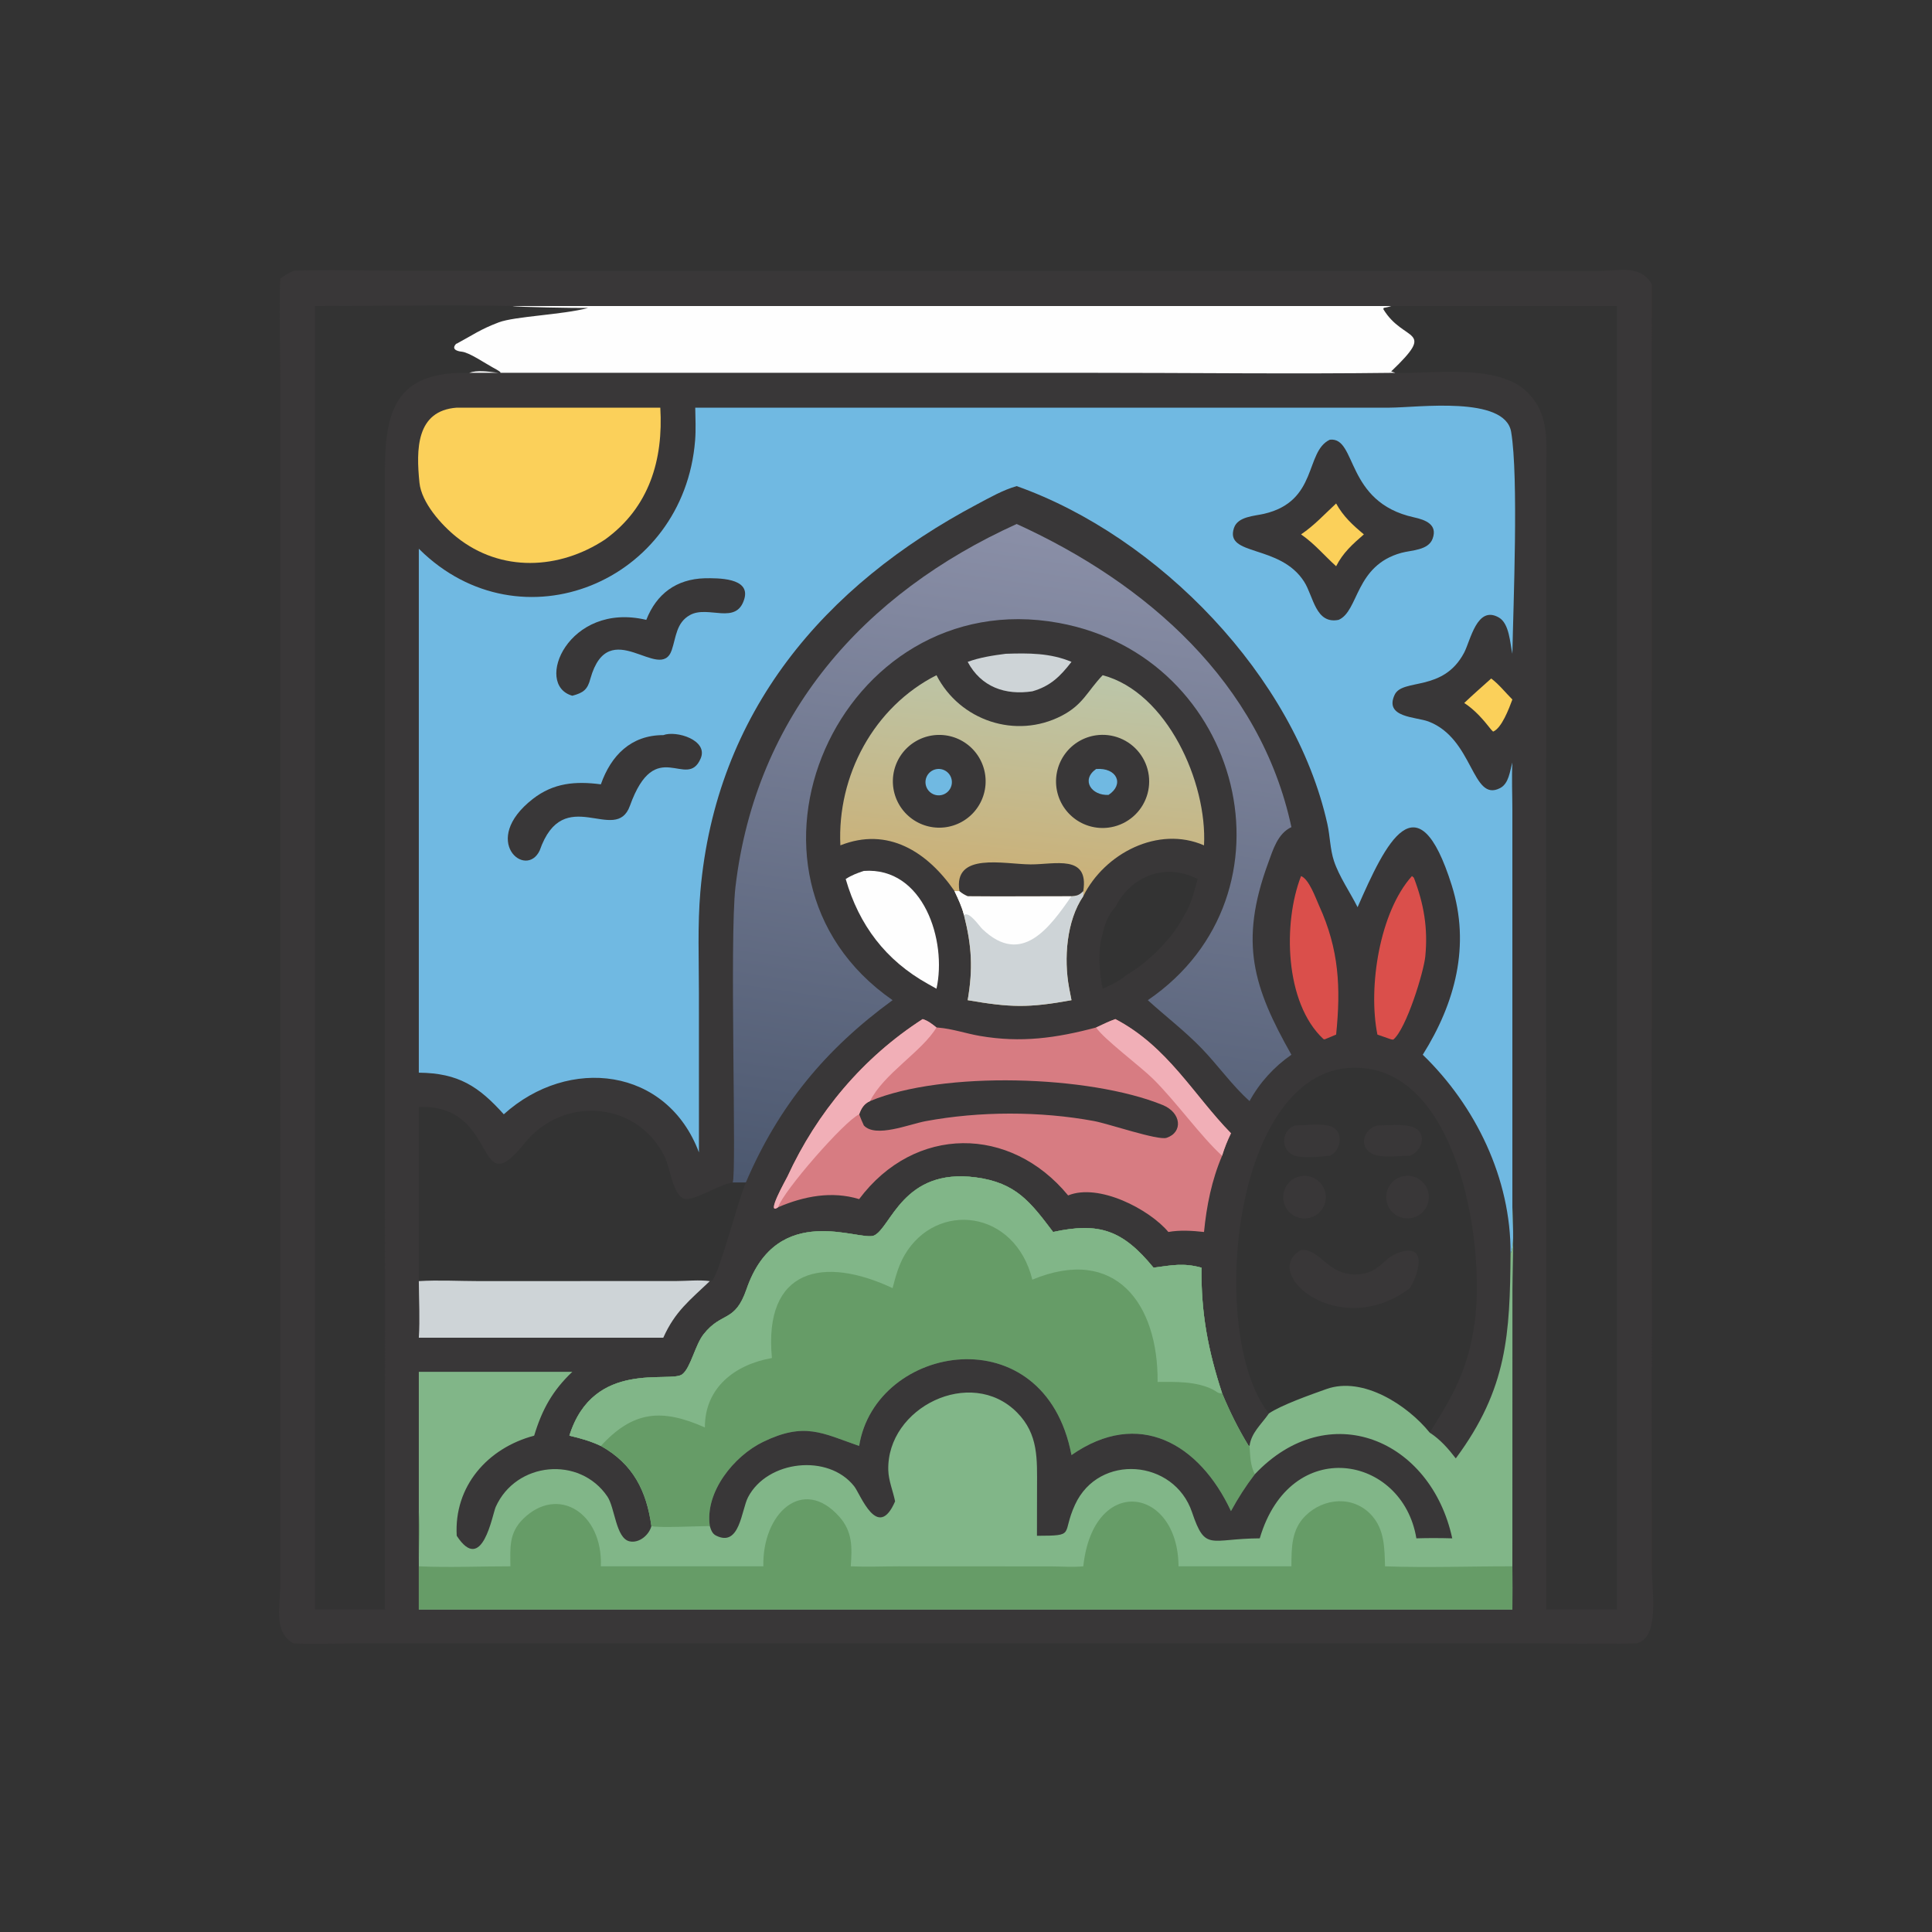 <?xml version="1.0" encoding="utf-8" ?>
<svg xmlns="http://www.w3.org/2000/svg" xmlns:xlink="http://www.w3.org/1999/xlink" width="1024" height="1024">
	<rect width="100%" height="100%" fill="#333333" stroke="none"/>
	<path fill="#393738" transform="scale(2 2)" d="M77.793 71.753C87.282 71.413 96.912 71.753 106.414 71.753L424.175 71.787C429.284 71.765 434.763 70.103 437.735 75.334L437.75 416.028C437.759 421.406 439.971 434.284 433.584 435.522C425.665 435.709 417.7 435.534 409.778 435.529L93.998 435.524C88.622 435.526 83.157 435.768 77.793 435.522C72.393 432.599 74.273 425.753 74.27 419.995L74.276 100.099C74.281 91.388 73.936 82.516 74.276 73.821C75.406 72.986 76.538 72.373 77.793 71.753ZM369.784 98.801C380.29 99.125 397.153 96.263 404.875 104.049C410.879 110.102 409.763 117.803 409.765 125.592L409.762 426.536L428.509 426.536L428.509 81.103L368.675 81.103C367.921 81.385 367.211 81.531 366.405 81.615L366.731 81.568L366.577 81.907C372.035 90.943 380.899 86.748 368.672 98.434L369.784 98.801ZM83.497 426.536L101.998 426.536L101.99 125.389C101.954 108.568 104.965 98.396 124.346 98.801C128.466 97.291 136.383 100.507 130.594 97.384C128.566 96.29 124.351 93.395 122.391 93.204C120.774 93.046 119.548 92.358 121.028 90.976L120.936 91.129C125.463 88.697 127.216 87.311 132.169 85.433C136.435 83.815 148.961 83.442 155.885 81.615C152.721 81.656 136.939 81.394 135.847 81.103C118.431 80.742 100.923 81.111 83.497 81.103L83.497 426.536ZM295.578 240.419C293.964 241.814 292.527 245.389 292.219 247.477C290.837 251.607 291.298 257.793 292.219 262.018C294.149 261.154 296.955 259.892 298.452 258.405C304.21 255.205 310.972 248.432 313.872 242.494C315.684 239.818 316.483 236.028 317.391 232.956L317.11 232.814C308.827 228.673 299.649 232.122 295.578 240.419ZM188.11 339.511L188.756 339.346C190.817 336.874 195.195 319.374 197.66 313.36L194.167 313.36C189.914 314.075 183.07 318.999 180.778 317.441C178.125 315.637 177.582 309.445 176.122 306.492C168.768 291.621 149.097 290.426 139.08 302.903C125.562 319.74 132.589 292.539 110.991 293.36L110.991 339.511C116.212 339.184 121.628 339.501 126.867 339.506L179.2 339.489C182.044 339.483 185.317 339.125 188.11 339.511ZM336.269 374.584C339.522 372.365 347.253 369.63 351.521 368.112C361.264 364.649 373.114 372.495 378.875 379.651C385.203 369.634 389.021 362.983 390.788 350.584C393.592 330.914 387.091 286.282 361.991 283.142C326.672 278.724 319.457 353.673 336.269 374.584Z"/>
	<path fill="#70B9E2" transform="scale(2 2)" d="M184.247 108.034L368.267 108.032C375.613 108.026 398.853 104.777 400.475 114.481C402.471 126.426 401.036 160.298 400.796 173.26C400.158 170.415 400.019 165.256 397.211 163.645C391.407 160.316 389.709 169.75 388.003 172.98C382.435 183.518 371.67 179.666 369.59 184.138C366.775 190.189 375.285 189.967 378.528 191.193C390.558 195.738 390.03 212.763 397.554 208.845C399.883 207.632 400.122 204.353 400.796 202.066C400.589 206.238 400.793 210.502 400.794 214.687L400.796 319.926C400.708 322.798 401.551 329.944 400.312 332.187C400.432 312.39 391.097 293.109 377.045 279.518C385.628 265.847 389.75 250.569 384.717 234.59C375.643 205.777 367.24 223.369 359.773 240.419C357.782 236.446 354.884 232.297 353.511 228.16C352.487 225.079 352.476 221.544 351.764 218.346C343.076 179.317 307.118 142.196 269.432 128.824C265.784 129.86 262.307 131.859 258.966 133.628C218.366 155.134 189.692 188.736 185.603 236.297C184.84 245.18 185.221 254.276 185.221 263.192L185.228 305.397C176.761 282.836 150.735 279.759 133.509 295.3C126.878 287.929 121.529 284.37 110.991 284.272L110.991 145.419L111.177 145.605C137.98 172.04 181.234 154.266 184.213 116.706C184.441 113.841 184.292 110.906 184.247 108.034Z"/>
	<path fill="#393738" transform="scale(2 2)" d="M352.411 116.529C359.66 115.699 356.389 133.092 374.718 137.101C377.757 137.765 381.046 138.996 379.656 142.763C378.507 145.877 374.053 145.776 371.362 146.515C359.06 149.893 360.131 161.957 354.742 164.271C348.632 165.475 348.11 158.09 345.629 154.181C339.24 144.116 324.481 147.505 327.015 139.915C328.036 136.861 332.39 136.765 334.965 136.17C349.372 132.84 345.759 119.689 352.411 116.529Z"/>
	<path fill="#FBD05A" transform="scale(2 2)" d="M354.088 133.425C355.965 136.848 358.478 139.138 361.441 141.617C358.442 144.227 355.915 146.462 354.088 150.06C350.876 147.159 348.424 144.136 344.793 141.617C348.298 139.258 350.999 136.277 354.088 133.425Z"/>
	<path fill="#393738" transform="scale(2 2)" d="M175.777 194.814C179.26 193.515 187.753 196.147 185.689 200.991C182.015 209.612 173.734 194.603 166.934 213.542C163.162 224.045 149.341 207.274 143.022 225.395C139.361 233.114 127.088 222.751 141.177 211.747C146.699 207.434 152.549 206.984 159.236 207.855C161.919 200.212 167.233 194.801 175.777 194.814Z"/>
	<path fill="#393738" transform="scale(2 2)" d="M186.8 153.245C190.16 153.209 198.905 153.047 197.261 158.693C195.179 165.842 187.689 160.273 182.82 163.01C179.213 165.037 179.188 168.805 178.027 172.255C175.013 181.211 161.369 162.532 156.468 179.815C155.725 182.731 154.625 183.599 151.674 184.377C141.361 181.505 150.59 159.358 171.275 164.271C173.984 157.372 179.225 153.455 186.8 153.245Z"/>
	<path fill="#81B688" transform="scale(2 2)" d="M150.893 380.466C157.278 360.081 177.681 366.671 180.83 364.191C183.069 362.428 184.205 356.432 186.484 353.562C191.322 347.472 194.753 350.608 197.835 341.658C205.953 318.087 227.881 329.06 231.607 327.436C236.113 325.471 239.226 309.441 258.618 312.023C269.278 313.443 273.058 318.537 279.086 326.488C291.247 323.84 297.516 325.944 305.699 335.948C310.536 335.305 313.6 334.626 318.413 335.948C318.265 347.961 320.149 357.853 323.869 369.215C325.888 374.053 328.124 378.614 330.866 383.089L331.142 383.191C331.597 379.698 334.243 377.485 336.151 374.755L336.269 374.584C339.522 372.365 347.253 369.63 351.521 368.112C361.264 364.649 373.114 372.495 378.875 379.651C381.684 381.472 383.769 383.855 385.796 386.489C399.53 367.983 400.137 353.397 400.312 332.187C401.551 329.944 400.708 322.798 400.796 319.926C401.294 328.147 400.748 336.587 400.811 344.848L400.796 415.091C400.811 418.906 400.837 422.721 400.796 426.536L110.991 426.536L110.991 400.458L110.991 363.548L151.674 363.548C146.418 368.526 143.637 373.567 141.56 380.466C129.177 383.749 120.272 393.917 121.038 406.998C127.823 417.441 130.467 401.367 131.373 399.347C136.756 387.348 153.602 385.761 160.959 396.585C162.969 399.542 163.196 407.672 166.846 408.472C169.384 409.028 172.026 406.785 172.629 404.417C171.332 395.144 167.829 387.992 159.236 383.191C156.503 381.899 153.834 381.152 150.893 380.466Z"/>
	<path fill="#669C67" transform="scale(2 2)" d="M150.893 380.466C157.278 360.081 177.681 366.671 180.83 364.191C183.069 362.428 184.205 356.432 186.484 353.562C191.322 347.472 194.753 350.608 197.835 341.658C205.953 318.087 227.881 329.06 231.607 327.436C236.113 325.471 239.226 309.441 258.618 312.023C269.278 313.443 273.058 318.537 279.086 326.488C291.247 323.84 297.516 325.944 305.699 335.948C310.536 335.305 313.6 334.626 318.413 335.948C318.265 347.961 320.149 357.853 323.869 369.215C325.888 374.053 328.124 378.614 330.866 383.089L331.142 383.191C331.317 385.734 331.333 388.387 332.544 390.687C330.144 393.811 328.102 397 326.221 400.458C317.885 382.586 301.781 373.178 283.956 385.614C276.854 348.343 232.032 356.034 227.681 383.191C217.886 379.795 213.246 376.76 202.182 382.141C194.557 385.849 186.767 395.355 188.11 404.417C185.853 404.41 173.868 404.972 172.629 404.417C171.332 395.144 167.829 387.992 159.236 383.191C156.503 381.899 153.834 381.152 150.893 380.466Z"/>
	<path fill="#81B688" transform="scale(2 2)" d="M150.893 380.466C157.278 360.081 177.681 366.671 180.83 364.191C183.069 362.428 184.205 356.432 186.484 353.562C191.322 347.472 194.753 350.608 197.835 341.658C205.953 318.087 227.881 329.06 231.607 327.436C236.113 325.471 239.226 309.441 258.618 312.023C269.278 313.443 273.058 318.537 279.086 326.488C291.247 323.84 297.516 325.944 305.699 335.948C310.536 335.305 313.6 334.626 318.413 335.948C318.265 347.961 320.149 357.853 323.869 369.215C322.84 369.417 322.292 368.664 321.393 368.223C316.928 366.032 311.619 366.2 306.778 366.231C306.956 345.503 295.597 329.992 273.585 339.121C268.938 320.482 248.177 318.233 239.749 332.57C238.15 335.291 237.329 338.333 236.545 341.366C218.273 332.774 202.296 336.109 204.566 359.892C194.804 361.601 186.762 367.724 186.8 378.293C175.264 373.157 167.714 373.959 159.236 383.191C156.503 381.899 153.834 381.152 150.893 380.466Z"/>
	<path fill="#669C67" transform="scale(2 2)" d="M342.236 415.091C342.267 410.226 342.198 405.413 345.947 401.707C350.843 396.868 358.733 396.282 363.523 401.605C366.941 405.404 366.903 410.307 367.048 415.091C378.242 415.501 389.585 415.069 400.796 415.091C400.811 418.906 400.837 422.721 400.796 426.536L110.991 426.536L110.991 400.458C111.488 405.292 110.928 410.231 110.991 415.091C119.028 415.456 127.21 415.08 135.264 415.091C135.215 410.182 134.824 406.279 138.638 402.527C147.818 393.495 159.773 400.907 159.236 415.091L202.298 415.091C201.969 401.128 212.674 391.079 222.354 401.86C225.996 405.917 225.809 410.07 225.459 415.091C229.666 415.28 233.899 415.101 238.111 415.095L278.595 415.115C281.386 415.127 284.309 415.356 287.085 415.091C289.708 390.632 312.18 393.869 312.321 415.091L342.236 415.091Z"/>
	<path fill="#393738" transform="scale(2 2)" d="M227.681 383.191C232.032 356.034 276.854 348.343 283.956 385.614C301.781 373.178 317.885 382.586 326.221 400.458C328.102 397 330.144 393.811 332.544 390.687C352.053 370.043 379.182 381.393 384.86 407.677C381.682 407.592 378.531 407.572 375.353 407.677C371.716 385.543 341.949 380.186 333.849 407.677C320.613 407.734 319.462 411.331 315.905 400.768C311.167 386.701 291.21 385.059 284.898 398.747C281.221 406.719 285.286 406.964 274.804 406.998L274.825 394.246C274.833 386.678 275.25 380.098 269.511 374.308C257.296 361.983 234.939 372.999 235.405 389.628C235.482 392.406 236.664 395.157 237.21 397.872C232.598 408.545 228.048 396.013 226.37 393.882C219.495 385.146 203.334 387.002 198.238 396.781C196.458 400.197 196.068 410.154 189.728 406.933C188.736 406.429 188.416 405.41 188.11 404.417C186.767 395.355 194.557 385.849 202.182 382.141C213.246 376.76 217.886 379.795 227.681 383.191Z"/>
	<defs>
		<linearGradient id="gradient_0" gradientUnits="userSpaceOnUse" x1="258.64" y1="322.157" x2="285.433" y2="141.615">
			<stop offset="0" stop-color="#4C586F"/>
			<stop offset="1" stop-color="#8A8FA7"/>
		</linearGradient>
	</defs>
	<path fill="url(#gradient_0)" transform="scale(2 2)" d="M269.432 138.865C303.872 154.54 334.043 180.939 342.236 219.196C338.577 220.895 337.348 225.242 336.053 228.773C328.352 249.779 332.15 261.691 342.236 279.518C337.65 282.693 333.818 286.902 331.142 291.796C326.495 287.631 322.805 282.344 318.455 277.842C313.987 273.217 308.929 269.374 304.186 265.058C345.316 236.981 329.367 173.966 280.576 165.077C222.305 154.462 188.404 231.617 236.545 265.058C218.771 278.028 206.389 292.98 197.66 313.36L194.167 313.36C195.279 311.498 193.288 248.718 194.909 235.01C200.293 189.473 228.876 157.235 269.432 138.865Z"/>
	<path fill="#393738" transform="scale(2 2)" d="M344.793 331.261C350.138 330.98 351.681 337.982 359.51 337.723C365.707 337.517 366.194 333.569 370.552 332.004C378.249 329.239 376.211 337.175 373.643 341.366C354.931 355.515 333.797 337.369 344.793 331.261Z"/>
	<path fill="#393738" transform="scale(2 2)" d="M343.229 298.255C345.948 298.215 349.957 297.667 352.528 298.434C356.221 299.537 355.558 304.914 352.411 306.284C350.094 306.531 344.716 307.07 342.709 306.121C339.192 304.459 339.685 299.433 343.229 298.255Z"/>
	<path fill="#393738" transform="scale(2 2)" d="M365.028 298.255C367.81 298.223 371.314 297.812 373.997 298.547C378.373 299.745 377.184 304.942 373.643 306.284C370.878 306.308 366.003 306.971 363.607 305.747C359.876 303.842 361.469 299.101 365.028 298.255Z"/>
	<path fill="#393738" transform="scale(2 2)" d="M371.686 311.748Q371.821 311.716 371.958 311.69Q372.094 311.664 372.232 311.645Q372.369 311.626 372.508 311.614Q372.646 311.602 372.785 311.596Q372.923 311.591 373.062 311.592Q373.201 311.594 373.34 311.602Q373.478 311.61 373.617 311.625Q373.755 311.64 373.892 311.662Q374.029 311.684 374.165 311.712Q374.301 311.741 374.435 311.776Q374.57 311.811 374.702 311.853Q374.835 311.894 374.965 311.942Q375.095 311.991 375.223 312.045Q375.351 312.1 375.475 312.16Q375.6 312.221 375.722 312.288Q375.844 312.355 375.962 312.427Q376.081 312.5 376.195 312.578Q376.31 312.657 376.42 312.741Q376.531 312.825 376.638 312.914Q376.744 313.003 376.846 313.098Q376.948 313.192 377.045 313.291Q377.142 313.391 377.234 313.495Q377.326 313.599 377.413 313.707Q377.5 313.815 377.581 313.928Q377.663 314.04 377.739 314.157Q377.815 314.273 377.885 314.393Q377.955 314.513 378.019 314.636Q378.083 314.759 378.141 314.885Q378.199 315.012 378.25 315.141Q378.302 315.27 378.347 315.401Q378.392 315.532 378.431 315.665Q378.47 315.799 378.502 315.934Q378.534 316.069 378.56 316.206Q378.585 316.342 378.604 316.48Q378.623 316.617 378.635 316.756Q378.647 316.894 378.652 317.033Q378.657 317.172 378.655 317.311Q378.654 317.45 378.645 317.588Q378.637 317.727 378.621 317.865Q378.606 318.003 378.584 318.14Q378.562 318.277 378.533 318.413Q378.504 318.549 378.469 318.683Q378.434 318.818 378.392 318.95Q378.35 319.082 378.301 319.213Q378.253 319.343 378.198 319.47Q378.143 319.598 378.082 319.723Q378.021 319.848 377.954 319.969Q377.887 320.091 377.814 320.209Q377.741 320.327 377.663 320.442Q377.584 320.556 377.5 320.667Q377.416 320.777 377.326 320.884Q377.237 320.99 377.142 321.091Q377.047 321.193 376.948 321.29Q376.848 321.387 376.744 321.479Q376.64 321.571 376.532 321.658Q376.423 321.744 376.31 321.825Q376.198 321.907 376.081 321.982Q375.965 322.058 375.845 322.128Q375.725 322.198 375.601 322.261Q375.478 322.325 375.351 322.383Q375.225 322.44 375.096 322.492Q374.967 322.543 374.836 322.588Q374.704 322.633 374.571 322.672Q374.437 322.71 374.302 322.742Q374.167 322.774 374.031 322.799Q373.895 322.824 373.757 322.842Q373.62 322.861 373.482 322.873Q373.344 322.884 373.206 322.889Q373.067 322.894 372.929 322.892Q372.79 322.89 372.652 322.882Q372.514 322.873 372.376 322.857Q372.238 322.842 372.102 322.82Q371.965 322.798 371.829 322.769Q371.694 322.74 371.56 322.705Q371.426 322.669 371.294 322.627Q371.162 322.585 371.032 322.537Q370.902 322.488 370.775 322.434Q370.648 322.379 370.523 322.318Q370.399 322.257 370.278 322.19Q370.156 322.124 370.039 322.051Q369.921 321.978 369.806 321.9Q369.692 321.821 369.582 321.737Q369.472 321.653 369.366 321.564Q369.26 321.475 369.159 321.38Q369.057 321.286 368.96 321.187Q368.864 321.088 368.772 320.984Q368.68 320.88 368.594 320.772Q368.507 320.664 368.426 320.552Q368.345 320.439 368.269 320.323Q368.194 320.207 368.124 320.087Q368.054 319.968 367.991 319.845Q367.927 319.722 367.869 319.596Q367.811 319.47 367.76 319.341Q367.708 319.213 367.663 319.082Q367.618 318.951 367.58 318.818Q367.541 318.685 367.509 318.55Q367.477 318.415 367.452 318.279Q367.426 318.143 367.407 318.006Q367.389 317.868 367.377 317.73Q367.365 317.592 367.359 317.454Q367.354 317.316 367.356 317.177Q367.357 317.039 367.366 316.9Q367.374 316.762 367.389 316.624Q367.404 316.487 367.426 316.35Q367.448 316.213 367.477 316.078Q367.505 315.942 367.54 315.808Q367.576 315.674 367.617 315.542Q367.659 315.41 367.707 315.28Q367.755 315.15 367.81 315.023Q367.864 314.895 367.925 314.771Q367.985 314.646 368.052 314.525Q368.118 314.403 368.191 314.285Q368.263 314.167 368.342 314.053Q368.42 313.938 368.503 313.828Q368.587 313.718 368.676 313.612Q368.765 313.505 368.859 313.404Q368.953 313.302 369.052 313.205Q369.151 313.108 369.255 313.016Q369.358 312.924 369.466 312.838Q369.574 312.751 369.686 312.669Q369.799 312.588 369.915 312.512Q370.03 312.436 370.15 312.366Q370.27 312.296 370.392 312.232Q370.515 312.168 370.641 312.11Q370.767 312.052 370.895 312.001Q371.024 311.949 371.155 311.904Q371.285 311.858 371.418 311.819Q371.551 311.78 371.686 311.748Z"/>
	<path fill="#393738" transform="scale(2 2)" d="M344.872 311.674Q345.007 311.654 345.143 311.64Q345.278 311.626 345.414 311.619Q345.55 311.612 345.687 311.612Q345.823 311.611 345.959 311.617Q346.096 311.623 346.231 311.636Q346.367 311.648 346.502 311.668Q346.637 311.687 346.771 311.712Q346.905 311.738 347.037 311.77Q347.17 311.802 347.301 311.841Q347.432 311.879 347.56 311.924Q347.689 311.968 347.816 312.019Q347.942 312.07 348.066 312.127Q348.19 312.184 348.311 312.247Q348.432 312.31 348.55 312.378Q348.668 312.447 348.782 312.521Q348.896 312.595 349.007 312.675Q349.118 312.754 349.224 312.839Q349.331 312.924 349.433 313.014Q349.536 313.104 349.634 313.199Q349.732 313.293 349.825 313.393Q349.919 313.492 350.007 313.596Q350.096 313.7 350.179 313.808Q350.262 313.916 350.34 314.027Q350.418 314.139 350.491 314.255Q350.563 314.37 350.63 314.489Q350.697 314.608 350.758 314.73Q350.819 314.851 350.874 314.976Q350.929 315.101 350.978 315.228Q351.027 315.355 351.07 315.485Q351.113 315.614 351.15 315.745Q351.186 315.877 351.216 316.01Q351.246 316.143 351.27 316.277Q351.294 316.411 351.311 316.547Q351.328 316.682 351.339 316.818Q351.349 316.954 351.353 317.09Q351.357 317.226 351.355 317.362Q351.352 317.499 351.343 317.635Q351.334 317.771 351.319 317.906Q351.303 318.042 351.281 318.176Q351.259 318.311 351.23 318.444Q351.201 318.577 351.166 318.709Q351.131 318.841 351.09 318.971Q351.049 319.101 351.001 319.229Q350.953 319.356 350.9 319.482Q350.846 319.607 350.786 319.729Q350.727 319.852 350.661 319.972Q350.596 320.091 350.525 320.208Q350.453 320.324 350.377 320.436Q350.3 320.549 350.218 320.658Q350.136 320.767 350.048 320.872Q349.961 320.976 349.869 321.077Q349.777 321.177 349.68 321.273Q349.583 321.369 349.482 321.46Q349.38 321.551 349.274 321.637Q349.169 321.723 349.059 321.804Q348.949 321.885 348.836 321.961Q348.722 322.036 348.605 322.106Q348.488 322.176 348.368 322.24Q348.247 322.304 348.124 322.363Q348.001 322.421 347.875 322.473Q347.749 322.526 347.621 322.572Q347.493 322.618 347.362 322.658Q347.232 322.698 347.1 322.731Q346.968 322.765 346.834 322.792Q346.65 322.829 346.464 322.854Q346.277 322.88 346.09 322.892Q345.903 322.905 345.715 322.905Q345.527 322.905 345.339 322.893Q345.152 322.881 344.966 322.856Q344.779 322.831 344.595 322.794Q344.411 322.757 344.23 322.708Q344.048 322.658 343.871 322.597Q343.693 322.536 343.52 322.463Q343.347 322.39 343.179 322.306Q343.011 322.222 342.849 322.127Q342.687 322.032 342.532 321.926Q342.376 321.82 342.228 321.704Q342.08 321.589 341.94 321.463Q341.801 321.338 341.669 321.203Q341.538 321.069 341.416 320.926Q341.294 320.783 341.182 320.632Q341.069 320.482 340.967 320.324Q340.865 320.166 340.774 320.002Q340.683 319.838 340.602 319.668Q340.522 319.498 340.453 319.323Q340.385 319.148 340.328 318.969Q340.271 318.79 340.226 318.607Q340.181 318.425 340.148 318.24Q340.116 318.055 340.095 317.868Q340.075 317.681 340.067 317.493Q340.059 317.306 340.064 317.118Q340.069 316.93 340.086 316.743Q340.103 316.556 340.132 316.37Q340.162 316.185 340.204 316.001Q340.245 315.818 340.299 315.638Q340.353 315.458 340.419 315.282Q340.485 315.106 340.562 314.935Q340.639 314.763 340.728 314.598Q340.817 314.432 340.916 314.272Q341.015 314.113 341.125 313.96Q341.235 313.808 341.354 313.663Q341.474 313.518 341.603 313.382Q341.732 313.245 341.87 313.117Q342.008 312.989 342.154 312.871Q342.3 312.753 342.453 312.645Q342.607 312.536 342.767 312.438Q342.928 312.34 343.094 312.253Q343.261 312.166 343.433 312.091Q343.605 312.015 343.781 311.951Q343.958 311.887 344.139 311.834Q344.319 311.782 344.503 311.742Q344.686 311.702 344.872 311.674Z"/>
	<defs>
		<linearGradient id="gradient_1" gradientUnits="userSpaceOnUse" x1="268.806" y1="237.001" x2="275.575" y2="176.873">
			<stop offset="0" stop-color="#CCAF74"/>
			<stop offset="1" stop-color="#BBC6AA"/>
		</linearGradient>
	</defs>
	<path fill="url(#gradient_1)" transform="scale(2 2)" d="M292.219 178.937C309.264 183.448 319.961 207.325 319.077 224.026C306.925 218.725 292.693 226.172 287.085 237.487C282.599 244.028 281.904 254.159 283.317 261.761L283.956 265.058C272.523 267.153 267.729 266.999 256.445 265.058C257.882 256.731 257.532 250.699 255.462 242.494C254.934 240.283 253.91 238.197 252.958 236.146C245.727 225.68 235.262 219.055 222.707 224.026C221.823 205.561 231.568 187.346 248.177 178.937C254.352 190.984 269.197 195.98 281.351 189.686C287.081 186.719 288.147 183.173 292.219 178.937Z"/>
	<path fill="#CED4D7" transform="scale(2 2)" d="M254.262 236.146C254.973 236.753 255.592 237.112 256.445 237.487C265.614 237.586 274.787 237.475 283.956 237.487C285.414 237.412 286.046 237.192 287.085 236.146L287.085 237.487C282.599 244.028 281.904 254.159 283.317 261.761L283.956 265.058C272.523 267.153 267.729 266.999 256.445 265.058C257.882 256.731 257.532 250.699 255.462 242.494C254.934 240.283 253.91 238.197 252.958 236.146C253.394 236.17 253.826 236.154 254.262 236.146Z"/>
	<path fill="#FEFEFE" transform="scale(2 2)" d="M254.262 236.146C254.973 236.753 255.592 237.112 256.445 237.487C265.614 237.586 274.787 237.475 283.956 237.487C278.15 245.864 270.742 256.155 260.349 246.217C259.422 245.33 256.86 241.406 255.462 242.494C254.934 240.283 253.91 238.197 252.958 236.146C253.394 236.17 253.826 236.154 254.262 236.146Z"/>
	<path fill="#393738" transform="scale(2 2)" d="M254.262 236.146C252.573 225.718 266.032 229.028 273.076 229.074C279.539 229.115 288.632 226.319 287.085 236.146C286.046 237.192 285.414 237.412 283.956 237.487C274.787 237.475 265.614 237.586 256.445 237.487C255.592 237.112 254.973 236.753 254.262 236.146Z"/>
	<path fill="#393738" transform="scale(2 2)" d="M290.427 194.868Q290.83 194.81 291.235 194.778Q291.641 194.746 292.048 194.741Q292.455 194.736 292.861 194.758Q293.268 194.779 293.672 194.828Q294.076 194.877 294.476 194.952Q294.876 195.027 295.27 195.128Q295.664 195.229 296.051 195.356Q296.438 195.483 296.815 195.635Q297.192 195.787 297.559 195.964Q297.926 196.141 298.28 196.341Q298.634 196.542 298.974 196.765Q299.314 196.988 299.639 197.234Q299.964 197.479 300.272 197.745Q300.58 198.011 300.869 198.297Q301.159 198.583 301.429 198.887Q301.699 199.192 301.949 199.513Q302.199 199.834 302.426 200.172Q302.654 200.509 302.859 200.86Q303.065 201.212 303.246 201.576Q303.428 201.94 303.585 202.316Q303.742 202.691 303.874 203.076Q304.006 203.461 304.113 203.854Q304.219 204.247 304.299 204.646Q304.38 205.045 304.434 205.448Q304.488 205.851 304.515 206.257Q304.542 206.663 304.542 207.07Q304.543 207.477 304.516 207.884Q304.49 208.29 304.437 208.693Q304.384 209.097 304.304 209.496Q304.225 209.895 304.119 210.288Q304.013 210.681 303.882 211.066Q303.75 211.451 303.594 211.827Q303.438 212.203 303.257 212.567Q303.076 212.932 302.871 213.284Q302.667 213.636 302.44 213.973Q302.213 214.311 301.964 214.633Q301.715 214.955 301.445 215.259Q301.175 215.564 300.886 215.851Q300.597 216.137 300.29 216.404Q299.983 216.671 299.658 216.917Q299.334 217.162 298.994 217.386Q298.655 217.611 298.301 217.812Q297.947 218.013 297.581 218.19Q297.215 218.368 296.837 218.521Q296.46 218.673 296.074 218.801Q295.688 218.929 295.294 219.031Q294.9 219.133 294.5 219.209Q294.1 219.285 293.696 219.334Q293.397 219.37 293.097 219.392Q292.797 219.414 292.497 219.421Q292.196 219.429 291.895 219.421Q291.594 219.414 291.294 219.392Q290.994 219.37 290.696 219.333Q290.397 219.296 290.101 219.245Q289.804 219.194 289.511 219.129Q289.217 219.063 288.927 218.983Q288.637 218.903 288.351 218.81Q288.066 218.716 287.785 218.608Q287.504 218.501 287.228 218.38Q286.953 218.258 286.684 218.124Q286.415 217.989 286.153 217.842Q285.89 217.695 285.636 217.535Q285.381 217.375 285.134 217.203Q284.888 217.03 284.65 216.846Q284.412 216.662 284.183 216.467Q283.954 216.272 283.735 216.065Q283.516 215.859 283.308 215.642Q283.099 215.426 282.901 215.199Q282.704 214.972 282.517 214.736Q282.33 214.5 282.156 214.256Q281.981 214.011 281.818 213.758Q281.655 213.505 281.505 213.244Q281.355 212.983 281.218 212.716Q281.081 212.448 280.956 212.174Q280.832 211.9 280.722 211.62Q280.611 211.341 280.514 211.056Q280.417 210.771 280.335 210.482Q280.252 210.193 280.183 209.9Q280.114 209.607 280.06 209.311Q280.006 209.015 279.966 208.717Q279.926 208.419 279.901 208.119Q279.876 207.819 279.865 207.519Q279.854 207.218 279.858 206.917Q279.862 206.617 279.881 206.316Q279.9 206.016 279.933 205.717Q279.966 205.418 280.014 205.121Q280.062 204.824 280.124 204.53Q280.186 204.236 280.263 203.945Q280.339 203.654 280.43 203.367Q280.52 203.08 280.625 202.798Q280.729 202.516 280.847 202.239Q280.965 201.962 281.097 201.692Q281.228 201.421 281.372 201.157Q281.517 200.893 281.674 200.637Q281.831 200.38 282 200.132Q282.17 199.883 282.351 199.643Q282.533 199.403 282.725 199.172Q282.918 198.941 283.122 198.72Q283.326 198.499 283.54 198.288Q283.754 198.077 283.979 197.876Q284.203 197.676 284.437 197.487Q284.671 197.298 284.914 197.12Q285.156 196.943 285.408 196.777Q285.659 196.612 285.918 196.458Q286.177 196.305 286.443 196.165Q286.709 196.025 286.981 195.897Q287.254 195.77 287.532 195.657Q287.811 195.543 288.095 195.443Q288.378 195.343 288.666 195.257Q288.955 195.17 289.247 195.098Q289.539 195.027 289.834 194.969Q290.129 194.911 290.427 194.868Z"/>
	<path fill="#70B9E2" transform="scale(2 2)" d="M290.481 203.793C295.999 203.361 298.031 207.868 293.772 210.657C289.214 210.884 286.406 206.676 290.481 203.793Z"/>
	<path fill="#393738" transform="scale(2 2)" d="M246.931 194.917Q247.229 194.868 247.529 194.835Q247.828 194.801 248.13 194.782Q248.431 194.762 248.732 194.758Q249.034 194.754 249.336 194.764Q249.637 194.775 249.938 194.8Q250.239 194.825 250.538 194.865Q250.837 194.905 251.134 194.96Q251.43 195.015 251.724 195.084Q252.018 195.153 252.308 195.236Q252.598 195.32 252.883 195.417Q253.169 195.515 253.449 195.626Q253.73 195.738 254.004 195.863Q254.279 195.988 254.547 196.126Q254.815 196.265 255.076 196.416Q255.337 196.567 255.59 196.731Q255.844 196.895 256.088 197.072Q256.333 197.248 256.569 197.436Q256.805 197.624 257.032 197.823Q257.258 198.023 257.475 198.233Q257.691 198.443 257.897 198.664Q258.103 198.885 258.298 199.115Q258.492 199.345 258.676 199.585Q258.859 199.825 259.03 200.073Q259.201 200.322 259.36 200.578Q259.519 200.835 259.665 201.099Q259.811 201.363 259.944 201.634Q260.077 201.905 260.196 202.182Q260.316 202.459 260.422 202.741Q260.527 203.024 260.619 203.311Q260.711 203.599 260.789 203.891Q260.866 204.182 260.929 204.477Q260.992 204.772 261.041 205.07Q261.09 205.368 261.124 205.668Q261.157 205.967 261.177 206.268Q261.196 206.57 261.2 206.871Q261.205 207.173 261.194 207.474Q261.184 207.776 261.159 208.077Q261.133 208.377 261.094 208.676Q261.054 208.975 260.999 209.272Q260.945 209.569 260.876 209.863Q260.806 210.156 260.723 210.446Q260.64 210.736 260.542 211.022Q260.445 211.307 260.333 211.588Q260.222 211.868 260.097 212.143Q259.972 212.417 259.834 212.685Q259.696 212.954 259.544 213.215Q259.393 213.476 259.229 213.729Q259.065 213.982 258.889 214.227Q258.713 214.472 258.525 214.708Q258.337 214.944 258.138 215.171Q257.938 215.397 257.728 215.614Q257.518 215.83 257.297 216.036Q257.077 216.242 256.847 216.437Q256.616 216.632 256.376 216.815Q256.137 216.998 255.888 217.169Q255.64 217.341 255.384 217.5Q255.127 217.659 254.863 217.805Q254.599 217.951 254.329 218.084Q254.058 218.217 253.781 218.337Q253.504 218.456 253.221 218.562Q252.939 218.668 252.651 218.76Q252.364 218.852 252.072 218.929Q251.781 219.007 251.486 219.07Q251.191 219.133 250.893 219.182Q250.595 219.231 250.295 219.265Q249.995 219.299 249.694 219.318Q249.393 219.337 249.091 219.342Q248.789 219.346 248.488 219.336Q248.186 219.326 247.885 219.301Q247.584 219.275 247.285 219.236Q246.986 219.196 246.689 219.141Q246.392 219.087 246.098 219.018Q245.805 218.949 245.514 218.865Q245.224 218.782 244.939 218.685Q244.653 218.587 244.372 218.476Q244.092 218.364 243.817 218.239Q243.542 218.114 243.274 217.976Q243.006 217.838 242.745 217.686Q242.484 217.535 242.23 217.371Q241.977 217.207 241.732 217.031Q241.487 216.855 241.251 216.667Q241.014 216.479 240.788 216.279Q240.561 216.08 240.345 215.87Q240.128 215.659 239.922 215.439Q239.716 215.218 239.521 214.988Q239.326 214.757 239.143 214.517Q238.96 214.277 238.788 214.029Q238.617 213.781 238.458 213.524Q238.299 213.267 238.153 213.003Q238.007 212.739 237.874 212.468Q237.741 212.197 237.621 211.92Q237.502 211.643 237.396 211.36Q237.29 211.078 237.198 210.79Q237.106 210.503 237.029 210.211Q236.951 209.919 236.888 209.624Q236.825 209.329 236.776 209.031Q236.727 208.733 236.693 208.433Q236.659 208.133 236.64 207.832Q236.621 207.531 236.617 207.229Q236.612 206.927 236.623 206.626Q236.633 206.324 236.658 206.023Q236.684 205.722 236.723 205.423Q236.763 205.124 236.818 204.827Q236.873 204.53 236.942 204.236Q237.011 203.943 237.094 203.653Q237.178 203.362 237.275 203.077Q237.373 202.791 237.484 202.511Q237.596 202.23 237.721 201.955Q237.846 201.681 237.984 201.413Q238.123 201.144 238.274 200.883Q238.425 200.622 238.589 200.369Q238.754 200.115 238.93 199.87Q239.106 199.625 239.294 199.389Q239.482 199.153 239.682 198.927Q239.881 198.7 240.092 198.484Q240.302 198.267 240.523 198.061Q240.743 197.855 240.974 197.661Q241.204 197.466 241.444 197.282Q241.684 197.099 241.932 196.928Q242.181 196.757 242.438 196.598Q242.694 196.439 242.958 196.293Q243.223 196.147 243.493 196.014Q243.764 195.881 244.042 195.761Q244.319 195.642 244.602 195.536Q244.884 195.43 245.172 195.339Q245.459 195.247 245.751 195.169Q246.043 195.092 246.338 195.029Q246.633 194.966 246.931 194.917Z"/>
	<path fill="#70B9E2" transform="scale(2 2)" d="M247.573 203.984Q247.736 203.925 247.903 203.883Q248.071 203.841 248.242 203.815Q248.413 203.79 248.586 203.781Q248.759 203.772 248.931 203.781Q249.104 203.789 249.275 203.815Q249.446 203.84 249.614 203.882Q249.782 203.925 249.944 203.983Q250.107 204.042 250.263 204.116Q250.419 204.19 250.568 204.28Q250.716 204.369 250.854 204.472Q250.993 204.576 251.12 204.693Q251.248 204.809 251.364 204.938Q251.479 205.067 251.582 205.206Q251.684 205.345 251.772 205.494Q251.86 205.643 251.933 205.8Q252.006 205.957 252.063 206.12Q252.12 206.283 252.161 206.451Q252.202 206.619 252.226 206.791Q252.25 206.962 252.257 207.135Q252.264 207.307 252.254 207.48Q252.244 207.653 252.217 207.824Q252.19 207.994 252.146 208.162Q252.102 208.329 252.042 208.491Q251.982 208.653 251.906 208.809Q251.831 208.964 251.74 209.112Q251.649 209.259 251.544 209.396Q251.44 209.534 251.322 209.661Q251.204 209.787 251.074 209.902Q250.945 210.016 250.804 210.117Q250.664 210.218 250.514 210.305Q250.365 210.391 250.207 210.463Q250.05 210.534 249.886 210.59Q249.724 210.645 249.558 210.684Q249.391 210.723 249.222 210.745Q249.052 210.768 248.882 210.774Q248.711 210.78 248.54 210.769Q248.37 210.758 248.201 210.731Q248.032 210.704 247.867 210.66Q247.702 210.616 247.541 210.557Q247.381 210.497 247.227 210.422Q247.074 210.348 246.928 210.258Q246.783 210.169 246.646 210.065Q246.51 209.962 246.385 209.846Q246.259 209.73 246.145 209.602Q246.032 209.475 245.931 209.336Q245.831 209.198 245.744 209.051Q245.657 208.904 245.585 208.748Q245.513 208.593 245.457 208.432Q245.401 208.271 245.36 208.105Q245.32 207.939 245.296 207.77Q245.271 207.6 245.264 207.43Q245.256 207.259 245.266 207.088Q245.275 206.918 245.301 206.749Q245.326 206.58 245.368 206.414Q245.411 206.249 245.469 206.088Q245.527 205.927 245.6 205.773Q245.673 205.618 245.761 205.472Q245.85 205.326 245.952 205.188Q246.053 205.051 246.168 204.925Q246.283 204.798 246.41 204.683Q246.536 204.569 246.673 204.467Q246.811 204.365 246.957 204.277Q247.104 204.189 247.258 204.115Q247.412 204.042 247.573 203.984Z"/>
	<path fill="#FEFEFE" transform="scale(2 2)" d="M135.847 81.103L368.675 81.103C367.921 81.385 367.211 81.531 366.405 81.615L366.731 81.568L366.577 81.907C372.035 90.943 380.899 86.748 368.672 98.434L369.784 98.801C342.628 99.14 315.419 98.796 288.258 98.796L124.346 98.801C128.466 97.291 136.383 100.507 130.594 97.384C128.566 96.29 124.351 93.395 122.391 93.204C120.774 93.046 119.548 92.358 121.028 90.976L120.936 91.129C125.463 88.697 127.216 87.311 132.169 85.433C136.435 83.815 148.961 83.442 155.885 81.615C152.721 81.656 136.939 81.394 135.847 81.103Z"/>
	<path fill="#D77C82" transform="scale(2 2)" d="M295.578 270.067C309.453 277.321 316.35 290.241 326.221 300.329C325.268 302.284 324.5 304.203 323.869 306.284C321.123 312.709 319.753 319.554 319.077 326.488C316.022 326.153 312.673 325.927 309.633 326.488C304.568 320.447 291.186 313.485 283.066 316.801C267.761 298.215 242.392 298.136 227.681 317.778C220.418 315.566 213.041 317.004 206.213 319.926C202.744 322.361 208.407 312.399 208.67 311.826C216.492 294.812 228.713 280.239 244.522 270.067C245.949 270.509 247.022 271.382 248.177 272.296L248.638 272.329C252.376 272.628 255.958 273.89 259.643 274.525C270.592 276.414 279.887 275.107 290.481 272.296C292.158 271.526 293.837 270.678 295.578 270.067Z"/>
	<path fill="#393738" transform="scale(2 2)" d="M230.577 291.796C249.878 283.727 288.74 284.939 308.105 292.832C313.129 294.88 313.529 300.087 309.154 301.535C306.872 302.29 293.789 297.803 289.94 297.09C275.659 294.446 259.604 294.461 245.316 297.117C240.911 297.936 232.033 301.63 228.925 298.255C228.476 297.279 228.063 296.303 227.681 295.3C228.265 293.715 228.964 292.511 230.577 291.796Z"/>
	<path fill="#F1AFB7" transform="scale(2 2)" d="M244.522 270.067C245.949 270.509 247.022 271.382 248.177 272.296C244.275 278.744 234.218 284.494 230.577 291.796C228.964 292.511 228.265 293.715 227.681 295.3C223.757 297.11 207.53 315.693 206.213 319.926C202.744 322.361 208.407 312.399 208.67 311.826C216.492 294.812 228.713 280.239 244.522 270.067Z"/>
	<path fill="#F1AFB7" transform="scale(2 2)" d="M295.578 270.067C309.453 277.321 316.35 290.241 326.221 300.329C325.268 302.284 324.5 304.203 323.869 306.284C318.312 301.292 311.656 291.908 305.522 285.865C302.182 282.574 292.439 275.29 290.481 272.296C292.158 271.526 293.837 270.678 295.578 270.067Z"/>
	<path fill="#FBD05A" transform="scale(2 2)" d="M121.038 108.034L174.987 108.034C175.805 121.793 172.102 134.46 160.355 142.969C148.223 150.986 132.764 151.747 121.007 142.342C116.982 139.122 111.698 133.229 111.158 127.909C110.272 119.168 110.232 108.836 121.038 108.034Z"/>
	<path fill="#CED4D7" transform="scale(2 2)" d="M110.991 339.511C116.212 339.184 121.628 339.501 126.867 339.506L179.2 339.489C182.044 339.483 185.317 339.125 188.11 339.511C182.793 344.595 178.903 347.508 175.777 354.508L110.991 354.508C111.308 349.543 111.018 344.487 110.991 339.511Z"/>
	<path fill="#FEFEFE" transform="scale(2 2)" d="M228.925 230.803C244.756 229.684 250.997 249.345 248.177 262.018L245.873 260.728C234.703 254.498 227.66 245.17 224.122 232.956C225.637 231.957 227.213 231.36 228.925 230.803Z"/>
	<path fill="#DA4F4B" transform="scale(2 2)" d="M374.185 232.161L374.684 232.599C377.347 239.558 378.444 245.973 377.723 253.416C377.323 257.544 372.703 272.659 369.229 275.513L368.675 275.448L365.028 274.179C362.493 261.547 365.626 241.673 374.185 232.161Z"/>
	<path fill="#DA4F4B" transform="scale(2 2)" d="M344.793 232.161C346.948 233.028 348.674 238.034 349.575 240.011C354.871 251.631 355.353 261.701 354.088 274.179C353.061 274.588 352.044 275.018 351.025 275.448L350.71 275.353C340.421 265.767 339.972 244.541 344.793 232.161Z"/>
	<path fill="#CED4D7" transform="scale(2 2)" d="M266.513 173.26C272.533 173.058 278.332 173.026 283.956 175.401C280.989 179.24 278.353 181.852 273.585 183.208C266.429 184.305 260.012 182.077 256.445 175.401C259.65 174.226 263.142 173.694 266.513 173.26Z"/>
	<path fill="#FBD05A" transform="scale(2 2)" d="M395.179 179.815C397.123 181.219 399.067 183.661 400.796 185.377C399.892 187.817 397.946 192.984 395.687 193.884L395.179 193.366C393.061 190.677 390.925 188.185 388.04 186.298C390.357 184.077 392.793 181.962 395.179 179.815Z"/>
</svg>
